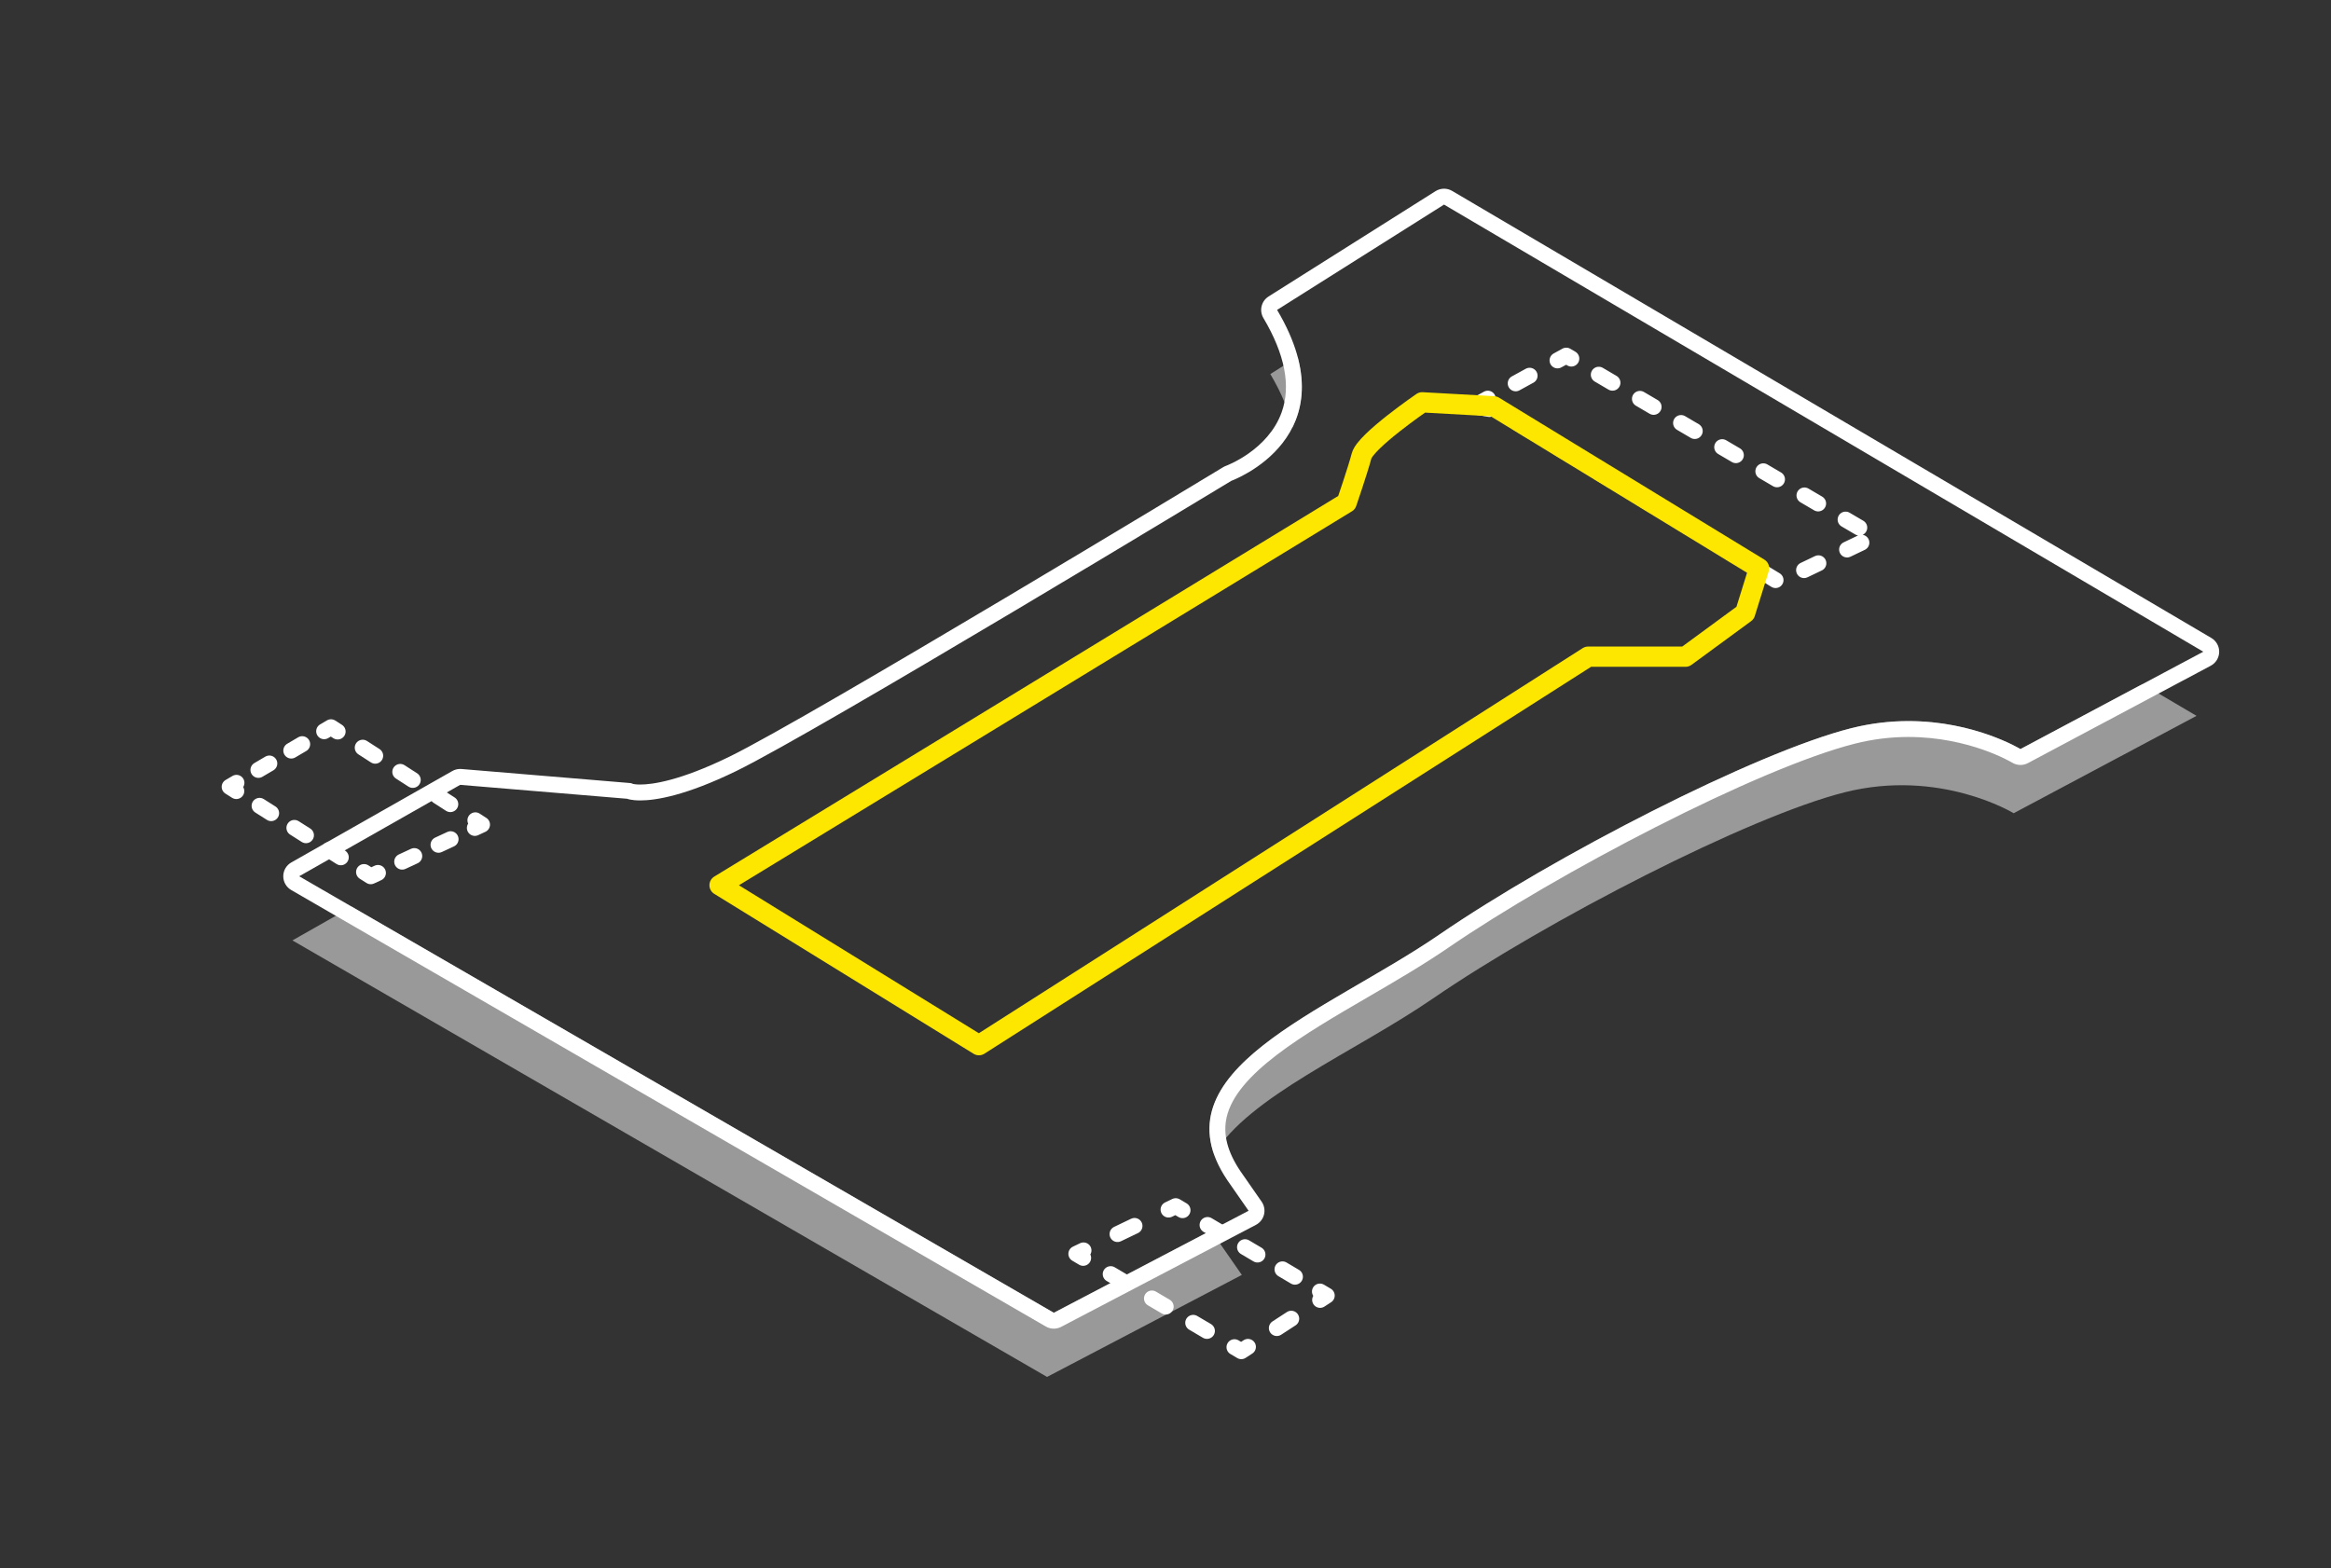 <?xml version="1.0" encoding="utf-8"?>
<!-- Generator: Adobe Illustrator 16.0.0, SVG Export Plug-In . SVG Version: 6.00 Build 0)  -->
<!DOCTYPE svg PUBLIC "-//W3C//DTD SVG 1.1//EN" "http://www.w3.org/Graphics/SVG/1.1/DTD/svg11.dtd">
<svg version="1.1" xmlns="http://www.w3.org/2000/svg" xmlns:xlink="http://www.w3.org/1999/xlink" x="0px" y="0px"
	 width="345.161px" height="232.258px" viewBox="0 0 345.161 232.258" enable-background="new 0 0 345.161 232.258"
	 xml:space="preserve">
<rect x="0" y="0" width="345.161" height="232.258" fill="#333333" stroke="none"/>
<g id="Layer_2" display="none">
	<rect display="inline" fill="#145596" width="345.081" height="237.629"/>
</g>
<g id="Layer_1" display="none">
	<g display="inline" opacity="0.3">
		<path fill="#FFFFFF" d="M192.043,63.462c0.004-0.011,0.009-0.02,0.013-0.031c0.856-2.399,0.923-5.054,0.207-7.937l-3,1.893
			C190.564,59.579,191.458,61.596,192.043,63.462z"/>
		<path fill="#FFFFFF" d="M181.213,185.169l-23.463,12.289c-0.173,0.09-0.36,0.136-0.548,0.136c-0.204,0-0.407-0.055-0.589-0.16
			L52.067,136.947l-7.605,4.318l111.741,64.649l28.842-15.106l-3.14-4.514C181.65,185.914,181.432,185.541,181.213,185.169z"/>
		<path fill="#FFFFFF" d="M300.89,113.97c-0.173,0.092-0.363,0.138-0.554,0.138c-0.213,0-0.426-0.058-0.613-0.172
			c-0.064-0.04-6.635-3.975-15.967-3.975c-2.76,0-5.519,0.344-8.198,1.021c-14.531,3.671-44.505,19.35-60.595,30.389
			c-3.709,2.545-7.852,4.955-11.854,7.285c-10.214,5.945-19.86,11.563-21.458,18.533c-0.336,1.469-0.293,2.963,0.117,4.506
			c5.813-7.971,20.51-14.234,31.529-21.795c16.875-11.578,46.798-26.979,60.973-30.562s25.066,3.091,25.066,3.091l27.076-14.42
			l-6.806-4.008L300.89,113.97z"/>
	</g>
	<g display="inline">
		<path fill="#FFFFFF" d="M214.984,32.289l112.427,66.22l-27.076,14.421c0,0-6.77-4.146-16.58-4.146
			c-2.633,0-5.483,0.298-8.484,1.057c-14.175,3.581-44.1,18.981-60.973,30.56c-16.872,11.58-42.377,20.111-31.391,36.396
			l3.139,4.514l-28.842,15.106l-111.74-64.649l23.839-13.537l24.722,2.061c0,0,0.58,0.248,1.941,0.248
			c2.268,0,6.705-0.688,14.246-4.368c12.067-5.886,73.284-42.97,73.284-42.97s17.952-6.475,6.771-25.311L214.984,32.289
			 M214.984,29.935c-0.437,0-0.873,0.121-1.257,0.363l-24.721,15.598c-1.079,0.681-1.42,2.097-0.771,3.193
			c3.183,5.356,4.095,10.043,2.718,13.928c-1.988,5.598-8.205,7.945-8.269,7.969c-0.142,0.052-0.285,0.12-0.414,0.198
			c-0.61,0.37-61.262,37.095-73.096,42.867c-7.366,3.593-11.44,4.13-13.213,4.13c-0.589,0-0.935-0.062-1.07-0.091
			c-0.253-0.134-0.359-0.125-0.676-0.149l-24.722-2.062c-0.065-0.005-0.13-0.008-0.195-0.008c-0.407,0-0.807,0.105-1.163,0.307
			l-23.839,13.54c-0.734,0.415-1.188,1.192-1.192,2.036c-0.004,0.845,0.445,1.625,1.175,2.05l111.74,64.647
			c0.364,0.211,0.771,0.315,1.179,0.315c0.375,0,0.75-0.09,1.092-0.27l28.842-15.107c0.6-0.313,1.033-0.869,1.193-1.523
			c0.16-0.656,0.031-1.352-0.354-1.905l-3.139-4.513c-1.939-2.875-2.614-5.502-2.043-7.999c1.481-6.476,11.354-12.222,20.902-17.777
			c4.023-2.342,8.186-4.764,11.93-7.333c16.01-10.982,45.801-26.576,60.217-30.218c2.588-0.654,5.248-0.985,7.91-0.985
			c9.041,0,15.287,3.762,15.351,3.8c0.376,0.23,0.803,0.347,1.229,0.347c0.379,0,0.76-0.092,1.104-0.276l27.076-14.421
			c0.752-0.4,1.229-1.176,1.247-2.027c0.019-0.852-0.426-1.647-1.158-2.08L216.18,30.26
			C215.811,30.043,215.397,29.935,214.984,29.935L214.984,29.935z"/>
	</g>
	<g display="inline">
		<g>
			<polyline fill="none" stroke="#FFFFFF" stroke-width="2.354" stroke-linecap="round" stroke-linejoin="round" points="
				49.156,110.289 50.171,109.692 51.16,110.33 			"/>
			
				<line fill="none" stroke="#FFFFFF" stroke-width="2.354" stroke-linecap="round" stroke-linejoin="round" stroke-dasharray="2.205,4.411" x1="54.867" y1="112.721" x2="69.695" y2="122.279"/>
			<polyline fill="none" stroke="#FFFFFF" stroke-width="2.354" stroke-linecap="round" stroke-linejoin="round" points="
				71.549,123.477 72.539,124.113 71.471,124.609 			"/>
			
				<line fill="none" stroke="#FFFFFF" stroke-width="2.354" stroke-linecap="round" stroke-linejoin="round" stroke-dasharray="1.977,3.954" x1="67.884" y1="126.273" x2="58.918" y2="130.438"/>
			<polyline fill="none" stroke="#FFFFFF" stroke-width="2.354" stroke-linecap="round" stroke-linejoin="round" points="
				57.125,131.27 56.057,131.766 55.063,131.137 			"/>
			
				<line fill="none" stroke="#FFFFFF" stroke-width="2.354" stroke-linecap="round" stroke-linejoin="round" stroke-dasharray="2.035,4.07" x1="51.625" y1="128.957" x2="37.874" y2="120.24"/>
			<polyline fill="none" stroke="#FFFFFF" stroke-width="2.354" stroke-linecap="round" stroke-linejoin="round" points="
				36.155,119.15 35.161,118.521 36.176,117.925 			"/>
			
				<line fill="none" stroke="#FFFFFF" stroke-width="2.354" stroke-linecap="round" stroke-linejoin="round" stroke-dasharray="1.882,3.765" x1="39.421" y1="116.016" x2="47.534" y2="111.244"/>
		</g>
	</g>
	<g display="inline">
		<g>
			<polyline fill="none" stroke="#FFFFFF" stroke-width="2.354" stroke-linecap="round" stroke-linejoin="round" points="
				161.599,187.175 160.537,187.686 161.551,188.283 			"/>
			
				<line fill="none" stroke="#FFFFFF" stroke-width="2.354" stroke-linecap="round" stroke-linejoin="round" stroke-dasharray="2.365,4.729" x1="165.624" y1="190.688" x2="181.915" y2="200.305"/>
			<polyline fill="none" stroke="#FFFFFF" stroke-width="2.354" stroke-linecap="round" stroke-linejoin="round" points="
				183.952,201.507 184.965,202.105 185.952,201.463 			"/>
			
				<line fill="none" stroke="#FFFFFF" stroke-width="2.354" stroke-linecap="round" stroke-linejoin="round" stroke-dasharray="2.549,5.099" x1="190.225" y1="198.682" x2="194.497" y2="195.898"/>
			<polyline fill="none" stroke="#FFFFFF" stroke-width="2.354" stroke-linecap="round" stroke-linejoin="round" points="
				196.634,194.508 197.62,193.865 196.607,193.266 			"/>
			
				<line fill="none" stroke="#FFFFFF" stroke-width="2.354" stroke-linecap="round" stroke-linejoin="round" stroke-dasharray="2.149,4.298" x1="192.909" y1="191.075" x2="178.115" y2="182.316"/>
			<polyline fill="none" stroke="#FFFFFF" stroke-width="2.354" stroke-linecap="round" stroke-linejoin="round" points="
				176.266,181.221 175.252,180.621 174.191,181.131 			"/>
			
				<line fill="none" stroke="#FFFFFF" stroke-width="2.354" stroke-linecap="round" stroke-linejoin="round" stroke-dasharray="2.794,5.588" x1="169.154" y1="183.549" x2="164.117" y2="185.966"/>
		</g>
	</g>
	
		<path display="inline" fill="none" stroke="#FFFFFF" stroke-width="2.354" stroke-linecap="round" stroke-linejoin="round" stroke-miterlimit="10" d="
		M107.708,133.09l38.408,23.691l90.206-57.537h14.421l8.829-6.475l2.063-6.622l-39.29-23.986l-10.598-0.589
		c0,0-8.388,5.739-8.977,7.947c-0.588,2.207-2.207,6.916-2.207,6.916L107.708,133.09z"/>
	
		<polygon display="inline" fill="none" stroke="#FFFFFF" stroke-width="2.354" stroke-linecap="round" stroke-linejoin="round" stroke-miterlimit="10" stroke-dasharray="2.354,4.709" points="
		219.399,62.161 233.084,54.656 278.704,81.438 264.577,88.208 222.784,62.75 	"/>
	<g display="inline">
		<g>
			<path fill="#FCE800" d="M172.311,144.814c-0.451,0-0.904-0.131-1.297-0.393l-40.419-26.686c-0.669-0.439-1.067-1.19-1.058-1.992
				c0.01-0.801,0.426-1.543,1.106-1.967l66.514-41.596c0.772-0.482,1.756-0.476,2.521,0.016l41.203,26.487
				c0.68,0.437,1.088,1.191,1.082,1.999c-0.008,0.809-0.428,1.556-1.113,1.982l-67.298,41.792
				C173.172,144.695,172.741,144.814,172.311,144.814z M136.246,115.829l36.104,23.835l62.852-39.031l-36.813-23.665
				L136.246,115.829z"/>
		</g>
	</g>
</g>
<g id="Layer_3" display="none">
	<polygon display="inline" opacity="0.5" fill="#FFFFFF" points="190.317,69.382 214.862,84.723 199.521,98.426 239.2,77.563 
		228.155,94.541 250.451,84.313 229.996,103.335 246.769,99.04 266.608,111.312 307.516,86.359 237.973,43.406 	"/>
	<g display="inline">
		<path fill="#FDE600" d="M242.524,51.639l47.401,29.76l-17.027,12.579l-48.782-30.834L242.524,51.639 M242.524,50.412
			c-0.226,0-0.451,0.062-0.65,0.187l-18.408,11.505c-0.357,0.224-0.576,0.615-0.577,1.038c-0.001,0.422,0.215,0.815,0.572,1.04
			l48.782,30.834c0.2,0.127,0.428,0.19,0.655,0.19c0.257,0,0.513-0.081,0.729-0.24l17.027-12.579
			c0.326-0.241,0.512-0.628,0.497-1.033c-0.016-0.405-0.23-0.777-0.574-0.993l-47.401-29.76
			C242.977,50.474,242.75,50.412,242.524,50.412L242.524,50.412z"/>
	</g>
	<g display="inline">
		<polygon fill="#FFFFFF" points="224.116,63.144 242.524,51.639 289.925,81.399 272.898,93.978 		"/>
	</g>
	<g display="inline">
		<path fill="#1C1D52" d="M230.815,62.223c3.236,0.007,5.054,1.541,8.156,1.653c0.391,2.989,3.053,1.63,4.922,1.212
			c1.978-0.442,1.17-0.136,2.262-1.432c0.771-0.916,0.703-1.502,2.424-1.202c0.113,1.436,2.049,1.652,1.841,3.625
			c-1.284,0.239-1.661-1-2.71-1.17c-1.226-0.199-2.188,0.724-3.125,1.206c-2.493,1.282-3.793,2.291-6.252,0.608
			c-0.657-0.448-1.146-1.127-1.897-1.436c-0.913-0.378-1.929,0.026-2.916-0.19c-0.924-0.203-1.563-0.831-2.495-1.038
			c-0.954-0.212-1.927,0.106-2.858-0.186c0.487-2.481,4.225-2.06,6.125-2.06"/>
		<path fill="#1C1D52" d="M239.201,57.11c0.401,0.403,0.921,0.379,1.493,0.511c0.428,0.1,1.254,0.617,1.683,0.624
			c0.541,0.008,0.704-0.335,1.12-0.516c0.699-0.303,1.362-0.333,2.24-0.3c0.047,0.556-1.19,1.786-1.6,2.233
			c-0.801,0.875-1.875,1.053-3.078,0.925c-1.173-0.125-0.995-0.377-1.447-1.333c-0.45-0.948-0.81-1.339-1.708-2.027
			c0.544-0.092,1.151-0.063,1.501,0.393"/>
		<path fill="#1C1D52" d="M252.801,65.189c1.14,0.374,1.178,1.328,1.636,2.143c0.44,0.786,0.707,0.771,1.732,0.822
			c1.353,0.07,3.396,0.499,3.94-0.863c0.91-2.275-2.401-1.176-3.746-1.386c-0.946-0.148-2.843-2.151-3.869-0.819"/>
		<path fill="#1C1D52" d="M250.451,73.78c0.441-6.105-9.05-2.931-7.486-0.186c0.263,0.461,1.646,0.891,2.168,0.698
			c0.936-0.347,0.274-1.313,0.709-1.948c0.223-0.327,1.937-0.753,2.328-0.722c0.863,0.072,1.322,0.778,1.871,1.339"/>
		<path fill="#1C1D52" d="M254.439,71.939c-0.717,1.37,2.563,2.564,3.66,2.03c1.421-0.691,1.088-2.55,2.221-3.47
			c0.972-0.791,3.14-1.12,4.146-0.376c1.215,0.894,1.459,2.621,1.419,4.049c-1.394,0.059-1.089-0.154-1.605-1.126
			c-0.529-0.995-1.23-0.906-1.959-1.404c-1.075,0.21-0.944,1.503-1.458,2.249c-0.469,0.677-1.552,1.296-2.348,1.551
			c-1.93,0.619-4.468-0.186-4.792-2.48"/>
		<path fill="#1C1D52" d="M258.735,81.552c-1.133-2.116,1.768-4.453,3.787-4.067c0.827,0.158,1.785,0.662,2.535,1.02
			c0.525,0.251,1.648,0.489,1.862,1.128c0.405,1.208-1.069,1.571-1.865,1.207c-0.991-0.454-1.438-1.498-2.478-1.914
			c-2.061-0.826-3.308,0.813-3.74,2.626"/>
		<path fill="#1C1D52" d="M269.37,71.632c0.521,0.157,0.459,0.913,0.795,1.329c0.236,0.292,0.744,0.63,1.084,0.802
			c0.705,0.358,2.586,0.224,2.925,0.821c-1.728,0.465-3.575,0.307-5.106-0.493c-2.186-1.141-0.312-2.235,1.325-2.152"/>
		<path fill="#1C1D52" d="M268.653,79.201c1.593,0.078,1.695,2.283,3.174,2.538c1.035,0.179,2.414-1.78,3.266-2.382
			c1.367-0.964,3.205-2.364,5.04-1.9c1.417,0.358,1.871,2.688,1.415,3.91c-1.483-0.672-2.146-2.25-4.002-1.96
			c-0.878,0.137-0.9,0.653-1.321,1.359c-0.404,0.678-0.931,1.124-1.425,1.685c-1.012,1.147-2.242,2.452-3.756,0.867
			c-0.97-1.014-1.018-2.515-1.981-3.502"/>
		<path fill="#1C1D52" d="M268.449,87.893c1.419,0.564,3.619,0.282,4.71,1.555c0.798-1.518,1.458-2.619,3.197-3.273
			c0.537-0.202,1.973-0.976,2.526-0.642c0.878,0.53-0.581,1.551-1.115,1.937c-1.405,1.016-3.167,1.692-4.605,2.875
			c-1.167,0.958-1.393,1.492-2.438,0.178c-0.483-0.606-1.365-2.038-2.071-2.222"/>
	</g>
	<path display="inline" fill="#FFFFFF" d="M312.538,97.471l-10.573-6.238l6.196-3.83c0.361-0.225,0.582-0.619,0.582-1.044
		s-0.221-0.821-0.582-1.043l-69.543-42.953c-0.383-0.237-0.863-0.244-1.255-0.021l-8.844,5.065l-8.866-7.689
		c-0.471-0.408-1.171-0.401-1.632,0.021l-1.901,1.736l-7.172-1.322c-0.489-0.087-0.986,0.125-1.255,0.543l-2.763,4.295
		c-0.179,0.279-0.236,0.618-0.162,0.942l0.744,3.2l-4.12,0.951c-0.472,0.109-0.835,0.484-0.928,0.958
		c-0.094,0.475,0.101,0.96,0.495,1.239l8.525,6.026L109.18,115.761L62.111,97.284c-0.599-0.235-1.276,0.031-1.555,0.611
		l-3.295,6.866l-9.394-1.262c-0.631-0.085-1.217,0.322-1.359,0.94l-1.648,7.143l-12.497,1.58c-0.478,0.06-0.876,0.395-1.019,0.854
		c-0.142,0.46-0.001,0.962,0.359,1.281l4.797,4.255c0.006,0.01,0.005,0.021,0.01,0.032c0.144,0.255,0.369,0.43,0.623,0.528
		l26.566,23.563c0.061,0.054,0.126,0.103,0.197,0.144l3.937,2.293l66.437,40.116c0.101,0.156,0.238,0.288,0.402,0.385l39.989,23.661
		c0.186,0.217,0.429,0.358,0.696,0.411l8.403,4.973c0.194,0.114,0.41,0.171,0.626,0.171c0.007,0,0.014,0,0.023,0
		c0.678,0,1.227-0.549,1.227-1.228c0-0.103-0.012-0.202-0.035-0.298l-0.329-7.429l9.943,1.775c0.33,0.063,0.67-0.019,0.939-0.219
		c0.271-0.197,0.448-0.497,0.492-0.828l0.886-6.724l11.418-0.188c0.473-0.008,0.899-0.288,1.096-0.718
		c0.197-0.432,0.127-0.936-0.177-1.299l-5.048-6.008c-0.007-0.2-0.047-0.398-0.155-0.583c-0.186-0.305-0.482-0.495-0.806-0.563
		l-21.923-26.088l101.726-62.888l10.775,7.522c0.487,0.339,1.151,0.28,1.57-0.139l2.129-2.127l7.16,2.324
		c0.299,0.096,0.625,0.076,0.91-0.061l2.76-1.329c0.469-0.226,0.744-0.723,0.689-1.239l-0.633-5.77l3.527-2.151
		c0.369-0.224,0.592-0.625,0.589-1.056C313.137,98.088,312.908,97.69,312.538,97.471z M204.615,51.86l2.647-0.611
		c0.317-0.073,0.593-0.27,0.766-0.547c0.171-0.276,0.228-0.61,0.152-0.927l-0.903-3.892l2.035-3.167L216.274,44
		c0.376,0.066,0.766-0.042,1.05-0.301l1.547-1.411l7.234,6.275l-14.277,8.394L204.615,51.86z M62.276,99.985l3.833,1.504
		l-6.246,3.521L62.276,99.985z M48.648,106.081l7.524,1.01l-8.918,5.028L48.648,106.081z M35.356,115.258l8.159-1.032l-5.7,3.213
		L35.356,115.258z M42.476,121.572l-2.718-2.41l29.298-16.515l4.02,1.578l-30.27,17.063
		C42.674,121.362,42.568,121.463,42.476,121.572z M44.35,123.236l30.956-17.452c0.212-0.12,0.355-0.303,0.461-0.503l30.683,12.045
		l-41.78,23.931L44.35,123.236z M178.067,209.438l4.733-2.834l0.258,5.788L178.067,209.438z M195.235,199.511l-0.854,6.499
		l-8.155-1.456l9.163-5.484C195.313,199.203,195.256,199.35,195.235,199.511z M206.331,198.281l-9.896,0.163l6.675-3.996
		L206.331,198.281z M201.51,192.544l-25.848,15.471l-4.027-2.381l27.447-15.979L201.51,192.544z M197.479,187.748l-28.263,16.454
		l-24.267-14.358l34.865-23.117L197.479,187.748z M283.683,99.86c-0.216,0.002-0.433,0.057-0.625,0.176l-102.657,63.465
		c-0.146,0.031-0.292,0.085-0.425,0.174l-37.373,24.782l-6.171-3.652c-0.099-0.147-0.229-0.274-0.386-0.369l-66.962-40.434
		l-2.117-1.233l42.922-24.585l102.486-58.701c0.003-0.001,0.005-0.004,0.007-0.005s0.003-0.001,0.005-0.002l15.906-9.352
		c0.234,0.015,0.476-0.031,0.69-0.153l8.967-5.137l67.23,41.525l-6.236,3.855c-0.095,0.06-0.18,0.132-0.254,0.213l-14.989,9.415
		C283.695,99.848,283.69,99.854,283.683,99.86z M307.081,100.038c-0.406,0.248-0.633,0.708-0.581,1.181l0.622,5.682l-1.536,0.739
		l-7.407-2.404c-0.438-0.145-0.921-0.027-1.246,0.3L295,107.467l-8.915-6.223l13.569-8.524l9.873,5.825L307.081,100.038z"/>
	<g display="inline" opacity="0.5">
		<polygon opacity="0.5" fill="#FFFFFF" points="212.232,59.608 207.033,55.936 206.532,56.717 207.534,61.037 202.312,62.243 
			204.692,63.926 		"/>
		<polygon opacity="0.5" fill="#FFFFFF" points="307.054,106.556 307.209,107.96 304.497,109.266 296.759,106.754 294.147,109.367 
			282.908,101.525 181.106,164.461 186.439,170.809 282.908,111.171 294.147,119.013 296.759,116.399 304.497,118.911 
			307.209,117.605 306.503,111.175 310.625,108.663 		"/>
		<polygon opacity="0.5" fill="#FFFFFF" points="197.188,198.389 196.182,206.023 184.929,204.016 185.331,213.058 137.102,184.522 
			137.215,184.452 70.825,145.317 70.788,145.337 70.644,145.21 66.769,142.925 67.559,142.474 45.642,123.034 36.123,124.237 
			67.559,152.119 66.769,152.571 70.644,154.855 70.788,154.982 70.825,154.964 137.215,194.098 137.102,194.169 185.331,222.704 
			184.929,213.661 196.182,215.67 197.188,208.034 209.445,207.833 201.45,198.319 		"/>
	</g>
</g>
<g id="Layer_4">
	<g>
		<path fill="#FFFFFF" d="M213.824,30.3l112.428,66.22l-27.076,14.421c0,0-6.77-4.146-16.58-4.147c-2.634,0-5.485,0.299-8.486,1.057
			c-14.176,3.581-44.098,18.983-60.973,30.559c-16.873,11.578-42.377,20.111-31.391,36.396l3.139,4.512l-28.842,15.107
			L44.302,129.777l23.84-13.539l24.721,2.06c0,0,0.58,0.248,1.94,0.248c2.268,0,6.706-0.689,14.248-4.369
			c12.066-5.886,73.283-42.97,73.283-42.97s17.953-6.475,6.77-25.311L213.824,30.3 M213.824,27.946
			c-0.437,0-0.873,0.122-1.257,0.363l-24.721,15.598c-1.078,0.681-1.419,2.096-0.768,3.193c3.189,5.373,4.1,10.07,2.703,13.962
			c-2.02,5.628-8.185,7.909-8.247,7.931c-0.146,0.053-0.288,0.12-0.421,0.201c-0.611,0.37-61.263,37.095-73.096,42.867
			c-7.367,3.594-11.442,4.13-13.215,4.13c-0.589,0-0.935-0.06-1.07-0.089c-0.253-0.134-0.359-0.125-0.675-0.151l-24.721-2.06
			c-0.065-0.005-0.131-0.008-0.196-0.008c-0.407,0-0.807,0.105-1.163,0.307l-23.84,13.539c-0.734,0.416-1.188,1.193-1.192,2.037
			s0.445,1.625,1.175,2.048l111.741,64.648c0.364,0.211,0.771,0.316,1.179,0.316c0.375,0,0.75-0.09,1.093-0.269l28.842-15.107
			c0.599-0.313,1.033-0.869,1.194-1.525c0.16-0.656,0.031-1.351-0.354-1.905l-3.139-4.512c-1.939-2.875-2.613-5.501-2.041-7.999
			c1.482-6.474,11.354-12.22,20.901-17.777c4.023-2.342,8.185-4.764,11.93-7.334c16.012-10.984,45.805-26.577,60.218-30.218
			c2.587-0.654,5.248-0.985,7.909-0.985c9.042,0,15.288,3.762,15.351,3.8c0.376,0.23,0.803,0.347,1.229,0.347
			c0.38,0,0.761-0.092,1.106-0.276l27.076-14.421c0.752-0.4,1.229-1.176,1.247-2.028c0.019-0.852-0.425-1.646-1.158-2.079
			l-112.428-66.22C214.65,28.054,214.237,27.946,213.824,27.946L213.824,27.946z"/>
	</g>
	<g>
		<g opacity="0.5">
			<path fill="#FFFFFF" d="M192.139,52.852l-4.036,2.546c1.734,2.922,2.767,5.545,3.274,7.894
				C192.716,60.618,193.298,57.177,192.139,52.852z"/>
		</g>
		<g opacity="0.5">
			<path fill="#FFFFFF" d="M179.496,182.141l-23.453,12.285l-103.95-60.141l-8.791,4.992l111.741,64.648l28.842-15.107l-3.139-4.512
				C180.247,183.567,179.848,182.85,179.496,182.141z"/>
		</g>
		<g opacity="0.5">
			<path fill="#FFFFFF" d="M299.175,110.941c0,0-10.891-6.672-25.066-3.09c-14.176,3.581-44.098,18.983-60.973,30.559
				c-15.489,10.629-38.229,18.695-33.359,32.545c5.113-8.577,20.771-15.093,32.359-23.045
				c16.875-11.576,46.797-26.979,60.973-30.559c14.176-3.583,25.066,3.09,25.066,3.09l27.076-14.421l-7.995-4.709L299.175,110.941z"
				/>
		</g>
	</g>
	<g>
		<g>
			<polyline fill="none" stroke="#FFFFFF" stroke-width="2.354" stroke-linecap="round" stroke-linejoin="round" points="
				47.996,108.3 49.011,107.704 50,108.341 			"/>
			
				<line fill="none" stroke="#FFFFFF" stroke-width="2.354" stroke-linecap="round" stroke-linejoin="round" stroke-dasharray="2.205,4.411" x1="53.707" y1="110.732" x2="68.535" y2="120.291"/>
			<polyline fill="none" stroke="#FFFFFF" stroke-width="2.354" stroke-linecap="round" stroke-linejoin="round" points="
				70.39,121.486 71.378,122.125 70.311,122.621 			"/>
			
				<line fill="none" stroke="#FFFFFF" stroke-width="2.354" stroke-linecap="round" stroke-linejoin="round" stroke-dasharray="1.977,3.954" x1="66.724" y1="124.285" x2="57.758" y2="128.449"/>
			<polyline fill="none" stroke="#FFFFFF" stroke-width="2.354" stroke-linecap="round" stroke-linejoin="round" points="
				55.965,129.281 54.897,129.777 53.902,129.146 			"/>
			
				<line fill="none" stroke="#FFFFFF" stroke-width="2.354" stroke-linecap="round" stroke-linejoin="round" stroke-dasharray="2.035,4.07" x1="50.465" y1="126.969" x2="36.714" y2="118.252"/>
			<polyline fill="none" stroke="#FFFFFF" stroke-width="2.354" stroke-linecap="round" stroke-linejoin="round" points="
				34.995,117.162 34.001,116.533 35.016,115.936 			"/>
			
				<line fill="none" stroke="#FFFFFF" stroke-width="2.354" stroke-linecap="round" stroke-linejoin="round" stroke-dasharray="1.882,3.765" x1="38.261" y1="114.027" x2="46.374" y2="109.255"/>
		</g>
	</g>
	<g>
		<g>
			<polyline fill="none" stroke="#FFFFFF" stroke-width="2.354" stroke-linecap="round" stroke-linejoin="round" points="
				160.439,185.186 159.376,185.695 160.39,186.295 			"/>
			
				<line fill="none" stroke="#FFFFFF" stroke-width="2.354" stroke-linecap="round" stroke-linejoin="round" stroke-dasharray="2.365,4.729" x1="164.464" y1="188.699" x2="180.755" y2="198.316"/>
			<polyline fill="none" stroke="#FFFFFF" stroke-width="2.354" stroke-linecap="round" stroke-linejoin="round" points="
				182.791,199.518 183.804,200.117 184.791,199.475 			"/>
			
				<line fill="none" stroke="#FFFFFF" stroke-width="2.354" stroke-linecap="round" stroke-linejoin="round" stroke-dasharray="2.549,5.099" x1="189.064" y1="196.691" x2="193.337" y2="193.91"/>
			<polyline fill="none" stroke="#FFFFFF" stroke-width="2.354" stroke-linecap="round" stroke-linejoin="round" points="
				195.474,192.52 196.46,191.877 195.447,191.277 			"/>
			
				<line fill="none" stroke="#FFFFFF" stroke-width="2.354" stroke-linecap="round" stroke-linejoin="round" stroke-dasharray="2.149,4.298" x1="191.75" y1="189.086" x2="176.955" y2="180.328"/>
			<polyline fill="none" stroke="#FFFFFF" stroke-width="2.354" stroke-linecap="round" stroke-linejoin="round" points="
				175.105,179.232 174.093,178.633 173.031,179.143 			"/>
			
				<line fill="none" stroke="#FFFFFF" stroke-width="2.354" stroke-linecap="round" stroke-linejoin="round" stroke-dasharray="2.794,5.588" x1="167.994" y1="181.561" x2="162.957" y2="183.977"/>
		</g>
	</g>
	
		<path fill="none" stroke="#FFFFFF" stroke-width="2.354" stroke-linecap="round" stroke-linejoin="round" stroke-miterlimit="10" d="
		M106.548,131.102l38.408,23.691l90.205-57.538h14.422l8.828-6.475l2.061-6.622l-39.289-23.986l-10.596-0.589
		c0,0-8.389,5.739-8.977,7.947c-0.588,2.207-2.207,6.916-2.207,6.916L106.548,131.102z"/>
	
		<polygon fill="none" stroke="#FFFFFF" stroke-width="2.354" stroke-linecap="round" stroke-linejoin="round" stroke-miterlimit="10" stroke-dasharray="2.354,4.709" points="
		218.24,60.172 231.925,52.667 277.542,79.45 263.416,86.219 221.625,60.761 	"/>
	<path fill="none" stroke="#FDE600" stroke-width="3" stroke-linecap="round" stroke-linejoin="round" stroke-miterlimit="10" d="
		M106.548,131.102l38.408,23.691l90.205-57.538h14.422l8.828-6.475l2.061-6.622l-39.289-23.986l-10.596-0.589
		c0,0-8.389,5.739-8.977,7.947c-0.588,2.207-2.207,6.916-2.207,6.916L106.548,131.102z"/>
</g>
</svg>
